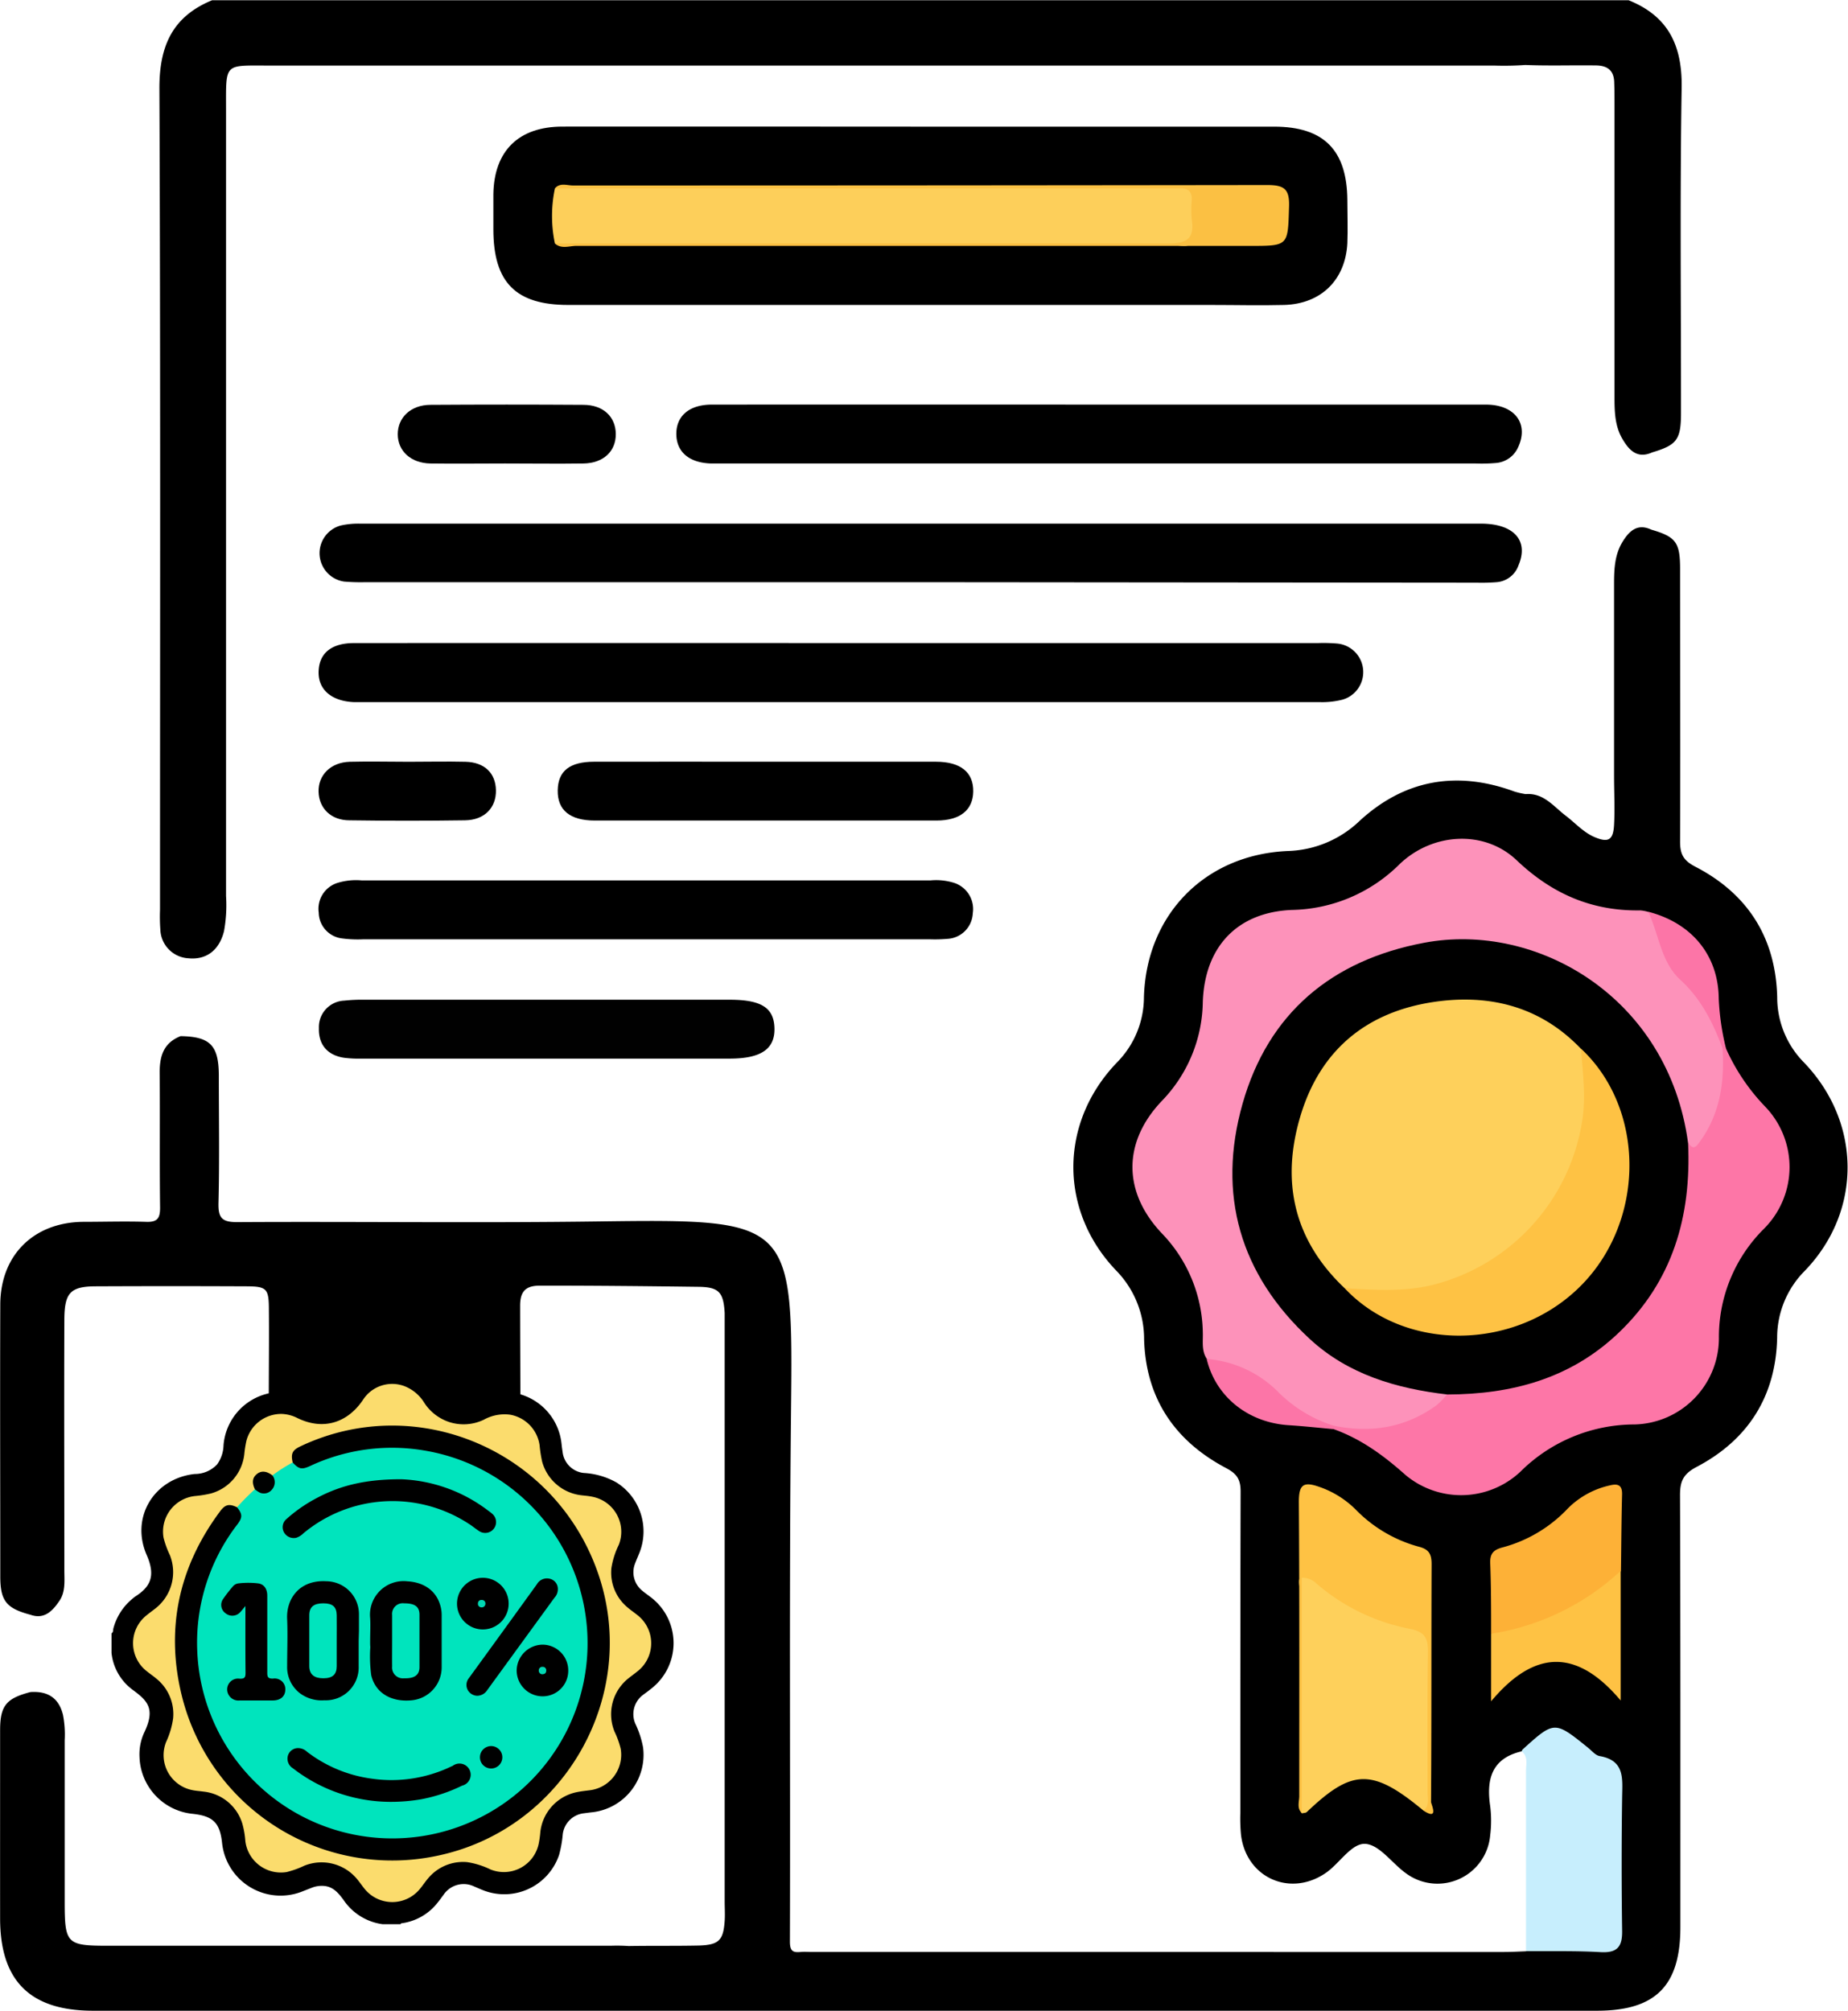 <svg xmlns="http://www.w3.org/2000/svg" id="Layer_1" data-name="Layer 1" viewBox="0 0 329.96 358.95"><defs><style>.cls-1{fill:#010101;}.cls-2{fill:#c7eefd;}.cls-3{fill:#fd92ba;}.cls-4{fill:#fd76a7;}.cls-5{fill:#fed05b;}.cls-6{fill:#fec244;}.cls-7{fill:#fdb137;}.cls-8{fill:#fc75a7;}.cls-9{fill:#fdcf5a;}.cls-10{fill:#fbc043;}.cls-11{fill:#fbdc6d;}.cls-12{fill:#00e4bd;}.cls-13{fill:#000101;}.cls-14{fill:#00d8b4;}.cls-15{fill:#00d8b3;}</style></defs><title>guaranteed-results</title><path d="M60.72,187a5.31,5.31,0,0,1-5-5.11,31.37,31.37,0,0,1-.06-3.5c0-48.91.1-97.83-.11-146.75,0-7.55,2.37-12.78,9.42-15.67h252.9c7.09,2.84,9.6,8.08,9.48,15.63-.32,19.36-.1,38.72-.12,58.09,0,4.74-.76,5.69-5.14,7-2.72,1.22-4.18-.45-5.35-2.46-1.33-2.29-1.38-4.89-1.38-7.47q0-26.07,0-52.12c0-1.29,0-2.57-.05-3.85,0-2.17-1.08-3.15-3.25-3.18-4.2-.06-8.41.09-12.62-.08a55.28,55.28,0,0,1-5.61.1H75c-7.93,0-7.55-.52-7.55,7.72q0,70.26,0,140.52a25.88,25.88,0,0,1-.36,6.28C66.24,185.58,63.92,187.32,60.72,187Z" transform="translate(-27.09 -15.93)"></path><path d="M298.79,328.57c-5.37,1.25-6.33,5-5.63,9.76a21,21,0,0,1,0,5.25,9.45,9.45,0,0,1-15,6.79c-2.47-1.75-4.65-5-7.17-5.27s-4.66,3.43-7.14,5.15c-6.36,4.42-14.25.91-15.18-6.77a30.84,30.84,0,0,1-.12-3.85c0-19.15,0-38.29.05-57.44,0-2.16-.65-3.16-2.6-4.19-9.18-4.85-14.34-12.48-14.63-23a17.48,17.48,0,0,0-5-12.27c-10.24-10.71-10.16-26.43.17-37.15a16.62,16.62,0,0,0,4.8-11.63c.42-14.74,10.9-25.45,25.66-26.1a19.32,19.32,0,0,0,12.86-5.39c8-7.36,17.36-9,27.62-5.23a14.82,14.82,0,0,0,2,.46c3.22-.26,5,2.21,7.17,3.86,1.67,1.27,3.08,2.88,5,3.75,2.58,1.13,3.48.65,3.63-2.11.16-2.91,0-5.84,0-8.75V120.13c0-2.59.11-5.17,1.5-7.45,1.16-1.9,2.62-3.38,5.15-2.2,4.37,1.28,5.14,2.25,5.14,7,0,16.23.06,32.47,0,48.7,0,2.27.61,3.37,2.72,4.47,9.4,4.86,14.37,12.73,14.62,23.33a16.51,16.51,0,0,0,4.78,11.62c10.32,10.75,10.38,26.56.16,37.18a16.88,16.88,0,0,0-4.95,11.92c-.22,10.47-5.18,18.27-14.4,23.11-2.42,1.28-2.95,2.61-2.94,5.07.09,25.7.06,51.39.06,77.09,0,10.47-4.44,14.91-14.9,14.91H43.71c-11.23,0-16.59-5.32-16.6-16.45s0-22.42,0-33.63c0-4.39,1.11-5.69,5.42-6.81,3.17-.21,5.09,1.12,5.81,4.09a18.5,18.5,0,0,1,.3,4.52q0,14.34,0,28.68c0,7.66.3,8,7.82,8h89.71a30.06,30.06,0,0,1,3.15.05c4.21-.07,8.42,0,12.62-.09,3.52-.12,4.3-.95,4.54-4.39.08-1.16,0-2.33,0-3.5V253.48c0-1,0-2.1,0-3.15-.21-3.68-1-4.63-4.62-4.68-9.47-.12-18.93-.22-28.4-.21-2.57,0-3.51,1.09-3.5,3.6,0,9.1.1,18.2,0,27.29-1.83,7.76-9.25,11.44-15.83,7.06-4.74-3.15-8.09-2.94-12.82,0-7.61,4.7-15.94-.41-16.14-9.41-.19-8,0-16.09-.07-24.14,0-3.92-.35-4.27-4.15-4.28q-13.32-.06-26.64,0c-4.63,0-5.7,1.1-5.73,5.9-.06,14.93,0,29.85,0,44.78,0,1.86.23,3.83-.87,5.45s-2.59,3.42-5.15,2.51c-4.3-1.14-5.41-2.44-5.42-6.8,0-16.22-.06-32.43,0-48.64.05-8.81,6-14.63,14.8-14.71,3.74,0,7.49-.12,11.22,0,2.05.08,2.53-.66,2.51-2.59-.1-8,0-16.09-.07-24.14,0-3,.79-5.26,3.73-6.42,5.26.08,6.81,1.62,6.83,7,0,7.59.13,15.18-.06,22.77-.07,2.71.64,3.45,3.41,3.43,21.41-.12,42.83.17,64.24-.12,35.15-.46,34.94-.31,34.57,34.65-.33,31.3-.09,62.59-.19,93.89,0,1.7.5,2,1.91,1.87.69-.06,1.4,0,2.1,0H295.7c1.28,0,2.57-.08,3.85-.12,3.32-1.66,6.88-.72,10.32-.83,5.44-.17,5.55-.15,5.56-5.42,0-7.33-.06-14.66,0-22,0-2.57-.55-4.58-3.07-5.67-.42-.18,0,.15-.29-.18C308.1,325.88,303.81,324.18,298.79,328.57Z" transform="translate(-27.09 -15.93)"></path><path d="M191.75,38.54H254.6c8.86,0,13,4.2,13.06,13.12,0,2.57.1,5.15,0,7.71-.35,6.54-4.7,10.81-11.27,11-4.32.11-8.66,0-13,0H128.56c-9.37,0-13.36-4-13.38-13.46,0-2.1,0-4.21,0-6.31.12-7.73,4.5-12.06,12.32-12.07Q159.62,38.51,191.75,38.54Z" transform="translate(-27.09 -15.93)"></path><path d="M191.38,119.86h-99a35.29,35.29,0,0,1-3.85-.11,5.12,5.12,0,0,1-.63-10,14.34,14.34,0,0,1,3.47-.34q100.07,0,200.14,0c5.92,0,8.59,3.05,6.7,7.45a4.49,4.49,0,0,1-3.93,3,34.21,34.21,0,0,1-3.51.09Z" transform="translate(-27.09 -15.93)"></path><path d="M177.42,130.73h85a29.17,29.17,0,0,1,3.5.09,5.12,5.12,0,0,1,.91,10,14.73,14.73,0,0,1-4.15.45q-85.34,0-170.68,0c-.58,0-1.17,0-1.75,0-4-.18-6.41-2.27-6.27-5.54s2.36-5,6.35-5Q133.87,130.71,177.42,130.73Z" transform="translate(-27.09 -15.93)"></path><path d="M223.63,88.16q34.39,0,68.77,0c5.18,0,7.69,3.43,5.76,7.59a4.74,4.74,0,0,1-4.07,2.84,29.33,29.33,0,0,1-3.51.08H154.09c-3.89-.1-6.15-2-6.24-5.12-.08-3.32,2.26-5.38,6.31-5.39Q188.9,88.14,223.63,88.16Z" transform="translate(-27.09 -15.93)"></path><path d="M142.2,183.61H92a21.58,21.58,0,0,1-3.86-.16A4.72,4.72,0,0,1,84,178.86a4.85,4.85,0,0,1,3.2-5.27,11.28,11.28,0,0,1,4.5-.49h101.5a10.69,10.69,0,0,1,4.16.41,4.91,4.91,0,0,1,3.42,5.46,4.78,4.78,0,0,1-4.53,4.56,25.6,25.6,0,0,1-3.16.08Z" transform="translate(-27.09 -15.93)"></path><path class="cls-1" d="M124.68,204.91h-33a20.71,20.71,0,0,1-3.15-.15c-3-.45-4.59-2.37-4.5-5.3a4.72,4.72,0,0,1,4.53-4.9,29.09,29.09,0,0,1,3.5-.16q32.65,0,65.31,0c5.66,0,7.91,1.43,8,5.09s-2.33,5.42-8,5.42Z" transform="translate(-27.09 -15.93)"></path><path d="M164,151.91q15.09,0,30.17,0c4.44,0,6.75,1.88,6.69,5.34-.06,3.3-2.35,5.15-6.55,5.16q-30.51,0-61,0c-4.45,0-6.69-1.85-6.64-5.37s2.18-5.12,6.5-5.13C143.42,151.89,153.71,151.91,164,151.91Z" transform="translate(-27.09 -15.93)"></path><path class="cls-2" d="M298.79,328.57a1.05,1.05,0,0,1,.15-.32c5.71-5.16,5.71-5.16,11.78-.25.63.52,1.25,1.29,2,1.42,4.5.79,4.05,4,4,7.34q-.17,11.91,0,23.82c.05,2.85-.83,4-3.83,3.84-4.43-.26-8.88-.14-13.33-.18q0-16,0-32.09C299.54,330.93,300,329.56,298.79,328.57Z" transform="translate(-27.09 -15.93)"></path><path d="M117.27,98.67c-4.44,0-8.89.06-13.33,0-3.49-.06-5.82-2.22-5.83-5.21s2.32-5.23,5.79-5.26q13.66-.09,27.34,0c3.57,0,5.78,2.14,5.8,5.21s-2.18,5.19-5.75,5.26C126.62,98.74,121.94,98.67,117.27,98.67Z" transform="translate(-27.09 -15.93)"></path><path d="M100.05,151.92c3.39,0,6.77-.08,10.15,0s5.38,2,5.44,5.08-2,5.32-5.52,5.37q-10.32.15-20.63,0c-3.32,0-5.44-2.16-5.52-5.1s2.13-5.26,5.59-5.35S96.56,151.92,100.05,151.92Z" transform="translate(-27.09 -15.93)"></path><path class="cls-3" d="M242.58,258.53c-1-1.46-.67-3.15-.73-4.75a26,26,0,0,0-7.31-17.67c-7-7.4-7-16.3,0-23.65a25.89,25.89,0,0,0,7.31-17.68c.35-9.86,6.16-16,15.88-16.41a27.93,27.93,0,0,0,19.17-8.09c5.9-5.74,15.24-6.27,21-.77,6.32,6,13.44,9.08,22.07,8.94a6.71,6.71,0,0,1,1.38.26c1.55.73,2,2.18,2.34,3.67a15.82,15.82,0,0,0,4.18,7.93c3.92,3.67,6,8.2,7.16,13.26,1.42,5.92-.14,11.24-3.4,16.15-.9,1.37-2.11,2.86-3.68.51-1.52-4.28-2-8.86-4.12-13-7.26-14.12-18.89-22.09-34.6-22.66C268,183.81,251,199,248.52,219.41a39,39,0,0,0,10.33,32.29c5.84,6.39,13.42,10,22,11.42,1.71.28,3.55.25,4.82,1.76,0,1.81-1.39,2.59-2.65,3.36-5.46,3.36-11.21,4.89-17.51,2.56a18.23,18.23,0,0,1-9.82-4.87c-3.21-3-6.61-5.44-11-6.23A4.56,4.56,0,0,1,242.58,258.53Z" transform="translate(-27.09 -15.93)"></path><path class="cls-4" d="M265.14,270.42c6.67,1.39,12.88.41,18.46-3.64a14.77,14.77,0,0,0,1.91-2c2.48-1.74,5.43-1.05,8.13-1.44,19.62-2.79,34.09-18.85,33.81-39.21,0-1.45-.36-3.08,1.05-4.22.89,1.32,1.34.9,2.15-.24,3.6-5,4.37-10.65,4-16.58a.36.36,0,0,1,.61,0,36.08,36.08,0,0,0,7,10.39,15.56,15.56,0,0,1-.23,21.82A27.2,27.2,0,0,0,334,254.79a15.43,15.43,0,0,1-15.06,15.43,28.92,28.92,0,0,0-20.41,8.46,15.47,15.47,0,0,1-20.52.53c-3.88-3.46-7.92-6.42-12.82-8.16q-.36-.21-.24-.42T265.14,270.42Z" transform="translate(-27.09 -15.93)"></path><path class="cls-5" d="M281.26,339.16c-9.2-7.67-12.8-7.41-20.83.24-.2.19-.61.17-.91.24a3.74,3.74,0,0,1-.33-2.37q0-18.72,0-37.43c0-.94-.61-2.25.67-2.78,1.06-.44,2.06.25,2.89.88a43.43,43.43,0,0,0,17,8c1.88.41,2.61,1.63,2.59,3.56-.05,9.21,0,18.42-.05,27.63C282.31,337.87,282.87,339.13,281.26,339.16Z" transform="translate(-27.09 -15.93)"></path><path class="cls-6" d="M281.26,339.16c1.1-.89.73-2.14.73-3.26,0-8.39-.06-16.79.06-25.18,0-2.54-.67-3.52-3.39-4.05a35.86,35.86,0,0,1-16.46-8,3.63,3.63,0,0,0-2.68-1.09v42c-.91-.87-.45-2-.45-3,0-17.52.05-35-.07-52.56,0-3,.78-3.67,3.59-2.68a17.09,17.09,0,0,1,6.49,4,24.77,24.77,0,0,0,11.33,6.7c1.86.47,2.3,1.37,2.29,3.16-.06,14.13,0,28.26-.1,42.39C282.6,338,284.11,341,281.26,339.16Z" transform="translate(-27.09 -15.93)"></path><path class="cls-7" d="M293.33,307.58c0-4.2,0-8.39-.16-12.58-.07-1.75.61-2.42,2.23-2.84A24.75,24.75,0,0,0,307,285.24a15.25,15.25,0,0,1,7.56-4.15c1.41-.34,2.2-.06,2.15,1.65-.12,4.53-.14,9.07-.2,13.61-3,5-8,7.37-13.11,9.3C300.18,306.84,297,308.69,293.33,307.58Z" transform="translate(-27.09 -15.93)"></path><path class="cls-6" d="M293.33,307.58a43.74,43.74,0,0,0,23.13-11.23V319.5c-7.79-9.25-15.34-9.17-23.13.14Z" transform="translate(-27.09 -15.93)"></path><path class="cls-8" d="M335.27,203.11l-.61,0c-1.71-4.59-3.81-8.84-7.55-12.27-3.48-3.18-3.8-8.1-5.73-12.15,7.74,2,12.5,7.72,12.59,15.46A44.74,44.74,0,0,0,335.27,203.11Z" transform="translate(-27.09 -15.93)"></path><path class="cls-8" d="M265.14,270.42v.63c-2.65-.24-5.31-.53-8-.7-7.25-.48-13-5.12-14.6-11.82a20.14,20.14,0,0,1,12.88,6A24.37,24.37,0,0,0,265.14,270.42Z" transform="translate(-27.09 -15.93)"></path><path class="cls-9" d="M126.17,59.4a23.77,23.77,0,0,1,0-9.83c1.1-.6,2.3-.32,3.45-.32q53.37,0,106.73,0c1.61,0,3.84-.82,4.32,1.74.51,2.73,1,5.61-.63,8.14-.72,1.11-2.18.57-3.3.58q-17.56,0-35.11,0-35.82,0-71.63,0C128.7,59.72,127.39,60,126.17,59.4Z" transform="translate(-27.09 -15.93)"></path><path class="cls-10" d="M126.17,59.4c36.5,0,73-.07,109.5,0,3.4,0,4.71-.92,4.21-4.28a19.46,19.46,0,0,1,0-3.5c.06-1.49-.65-2.12-2.11-2.06-.94,0-1.87,0-2.81,0l-108.8,0c.94-1.08,2.19-.51,3.28-.52q62,0,123.91-.08c3.09,0,4,.75,3.9,3.87-.22,7-.05,7-7,7q-60.19,0-120.4,0C128.63,59.87,127.28,60.4,126.17,59.4Z" transform="translate(-27.09 -15.93)"></path><path d="M328.5,220c.59,13.06-2.74,24.7-12.49,33.94-8.53,8.1-19,10.9-30.5,10.93-9.09-1.06-17.7-3.57-24.56-9.91-12.46-11.51-16.59-25.82-12-42s15.94-25.63,32.42-28.73C301.56,180.43,325,194,328.5,220Z" transform="translate(-27.09 -15.93)"></path><path class="cls-5" d="M267.18,245.9c-9.15-8.65-11.42-19.16-7.85-30.9s11.88-18.47,23.87-20.22c9.93-1.44,19,.85,26.18,8.39,3.68,8.78,1.36,17.13-2.8,24.79-6.76,12.43-17.8,18.7-31.92,19.42A14.78,14.78,0,0,1,267.18,245.9Z" transform="translate(-27.09 -15.93)"></path><path class="cls-6" d="M267.18,245.9c5.31.3,10.58.69,15.88-.63a35.93,35.93,0,0,0,26.49-29c.77-4.5.13-8.77-.17-13.14,11.56,10.81,11.52,30.78-.09,42.39S277.93,257.36,267.18,245.9Z" transform="translate(-27.09 -15.93)"></path><path d="M47,307.5c.35-.19.26-.57.33-.86a10.25,10.25,0,0,1,3.52-5.4c.12-.1.25-.21.38-.3,2.71-1.73,3.7-3.65,2.05-7.42-2.93-6.69,1.28-13.67,8.59-14.46a5.42,5.42,0,0,0,4-1.73A6.1,6.1,0,0,0,67,273.94a10.32,10.32,0,0,1,14.77-8.49,6.23,6.23,0,0,0,2.89.79,4.53,4.53,0,0,0,3.65-2.15,11,11,0,0,1,5.35-4.39A10.31,10.31,0,0,1,105.25,263c.38.49.74,1,1.12,1.48a4.31,4.31,0,0,0,5.26,1.38,17,17,0,0,1,4.06-1.34,10.31,10.31,0,0,1,11.66,9.13c.05.49.12,1,.19,1.46a4.25,4.25,0,0,0,3.78,3.77,13.38,13.38,0,0,1,5.85,1.7,10.33,10.33,0,0,1,4.18,12.32c-.28.73-.61,1.44-.88,2.17a4.23,4.23,0,0,0,1.25,4.79c.52.44,1.09.83,1.63,1.25a10.28,10.28,0,0,1,.16,16.16c-.5.41-1,.78-1.56,1.19a4.29,4.29,0,0,0-1.39,5.25,16.74,16.74,0,0,1,1.35,4.16,10.32,10.32,0,0,1-9,11.57c-.52.05-1,.12-1.55.19a4.27,4.27,0,0,0-3.79,3.76,20.64,20.64,0,0,1-.65,3.66,10.33,10.33,0,0,1-13.36,6.4c-.61-.23-1.2-.5-1.8-.75a4.32,4.32,0,0,0-5.47,1.48c-.34.44-.65.9-1,1.32a9.78,9.78,0,0,1-6.52,3.77c-.07,0-.13.11-.2.16H95.4a10,10,0,0,1-7-4.37c-.89-1.19-1.82-2.33-3.48-2.46a4.85,4.85,0,0,0-2.2.34l-1.92.75A10.5,10.5,0,0,1,66.75,345c-.38-3.66-1.58-4.87-5.25-5.27A10.53,10.53,0,0,1,52,329.56a9.19,9.19,0,0,1,.86-4.38c2-4.2.59-5.61-2-7.53A9.4,9.4,0,0,1,47,311Z" transform="translate(-27.09 -15.93)"></path><path class="cls-11" d="M77.4,268.34a6.69,6.69,0,0,1,2.66.67c4.8,2.41,9.12.82,11.8-3.12a6.2,6.2,0,0,1,7.47-2.5,7.25,7.25,0,0,1,3.54,3,8.48,8.48,0,0,0,4.32,3.36,8.32,8.32,0,0,0,6.29-.38,7.62,7.62,0,0,1,4.72-.89,6.45,6.45,0,0,1,5.24,5.49,23.17,23.17,0,0,0,.45,2.89,8.23,8.23,0,0,0,7,6c.68.08,1.37.13,2,.27a6.37,6.37,0,0,1,4.68,8.59,14.39,14.39,0,0,0-1.32,4.17,8.08,8.08,0,0,0,2.9,7c.59.51,1.25.95,1.85,1.44a6.36,6.36,0,0,1,.06,9.84c-.55.46-1.14.87-1.7,1.32a8.18,8.18,0,0,0-2.53,9.6,15.39,15.39,0,0,1,1.08,3,6.38,6.38,0,0,1-5.52,7.43c-.81.1-1.62.19-2.42.36a8.19,8.19,0,0,0-6.41,7.16,17.09,17.09,0,0,1-.28,2,6.35,6.35,0,0,1-8.61,4.62,14.53,14.53,0,0,0-4.18-1.31,8.12,8.12,0,0,0-7,2.94c-.51.6-.94,1.26-1.44,1.86a6.36,6.36,0,0,1-9.84,0c-.43-.53-.82-1.1-1.25-1.63A8.23,8.23,0,0,0,81.4,349a16.34,16.34,0,0,1-3.12,1.12,6.39,6.39,0,0,1-7.38-5.49,15.57,15.57,0,0,0-.55-3.18,8.12,8.12,0,0,0-6.93-5.69c-.68-.1-1.37-.13-2-.27a6.36,6.36,0,0,1-4.67-8.59A14.78,14.78,0,0,0,58,322.7a8.1,8.1,0,0,0-3-7.11c-.57-.49-1.2-.9-1.78-1.38a6.34,6.34,0,0,1,0-9.89c.55-.46,1.14-.87,1.7-1.32a8.22,8.22,0,0,0,2.5-9.46,16.28,16.28,0,0,1-1.13-3.11A6.39,6.39,0,0,1,61.88,283a20.15,20.15,0,0,0,2.9-.47,8.21,8.21,0,0,0,5.93-7,19.79,19.79,0,0,1,.38-2.41A6.43,6.43,0,0,1,77.4,268.34Z" transform="translate(-27.09 -15.93)"></path><path class="cls-12" d="M69.41,285a44.19,44.19,0,0,1,3.2-3.22c.33-.16.54.11.78.24a1.5,1.5,0,0,0,1.81-.15,1.63,1.63,0,0,0,.61-1.73c-.07-.27-.22-.55-.07-.84A28.32,28.32,0,0,1,79.36,277c1.42,1.15,2.75.51,4.16-.1a34.3,34.3,0,0,1,10.89-2.66,33.88,33.88,0,0,1,16,2.48,35,35,0,0,1,21.74,29.64,34.15,34.15,0,0,1-3.5,18.43,35.21,35.21,0,0,1-27.42,19.34,34.15,34.15,0,0,1-18.35-2.84,34.76,34.76,0,0,1-17-16.13,34.2,34.2,0,0,1-3.68-13.11,35,35,0,0,1,3.68-18.78,31.36,31.36,0,0,1,3.07-4.89c.73-1,1.25-1.94.45-3.12C69.32,285.21,69.37,285.11,69.41,285Z" transform="translate(-27.09 -15.93)"></path><path d="M69.41,285c1,1.24,1,1.85,0,3.14a34.58,34.58,0,0,0-7.11,22.29,34.86,34.86,0,1,0,40.86-35.51,34.49,34.49,0,0,0-20.71,2.72c-1.49.68-2,.56-3.1-.63-.36-1.58-.06-2.2,1.37-2.88,20.91-9.92,45.82.83,53.27,23,7.25,21.57-6.16,45.13-28.43,50A38.7,38.7,0,0,1,59.64,319c-3.06-12-.74-23.16,6.67-33.17C67.27,284.48,68,284.33,69.41,285Z" transform="translate(-27.09 -15.93)"></path><path class="cls-13" d="M75.74,279.32a2,2,0,0,1-.14,2.58,1.83,1.83,0,0,1-2.12.49,4.94,4.94,0,0,1-.87-.59c-.57-1.19-.46-2.06.32-2.71S74.66,278.5,75.74,279.32Z" transform="translate(-27.09 -15.93)"></path><path d="M91.13,308.87c0,1.5,0,3,0,4.5A5.87,5.87,0,0,1,85,319.46a6.47,6.47,0,0,1-4.4-1.29,5.86,5.86,0,0,1-2.24-4.78c0-2.81.12-5.62,0-8.42-.19-3.59,2.17-7.05,7-6.76a5.88,5.88,0,0,1,5.82,5.87c0,1,0,2,0,3Z" transform="translate(-27.09 -15.93)"></path><path d="M93.18,308.78c0-1.34.08-2.69,0-4a6,6,0,0,1,6.65-6.56c2.87.16,5.06,1.61,5.84,4.19a6,6,0,0,1,.28,1.84c0,3.07,0,6.14,0,9.21a5.91,5.91,0,0,1-5.33,6c-3.7.37-6.53-1.34-7.25-4.49a25.18,25.18,0,0,1-.16-5C93.17,309.56,93.18,309.17,93.18,308.78Z" transform="translate(-27.09 -15.93)"></path><path d="M98.7,280a27.31,27.31,0,0,1,15.51,5.57,7.82,7.82,0,0,1,.85.67,1.94,1.94,0,0,1-2.35,3.06c-.69-.43-1.33-1-2-1.4a24.89,24.89,0,0,0-29.47,1.77,3.24,3.24,0,0,1-1.23.77,2,2,0,0,1-2.19-.92,1.9,1.9,0,0,1,.48-2.47,26.52,26.52,0,0,1,5.3-3.67C87.86,281.1,92.37,280,98.7,280Z" transform="translate(-27.09 -15.93)"></path><path d="M96.91,337.59a28.49,28.49,0,0,1-17.53-6,2,2,0,0,1-.9-2.19A1.89,1.89,0,0,1,80.14,328a2.32,2.32,0,0,1,1.78.66,24.26,24.26,0,0,0,11.61,4.8,24.64,24.64,0,0,0,13.58-1.93c.26-.12.53-.25.8-.36a2,2,0,1,1,1.68,3.53,28.62,28.62,0,0,1-7.3,2.43A32.13,32.13,0,0,1,96.91,337.59Z" transform="translate(-27.09 -15.93)"></path><path d="M70.91,302.63c-.43.51-.66.82-.93,1.1a1.89,1.89,0,0,1-2.57.23,1.83,1.83,0,0,1-.48-2.59,26.84,26.84,0,0,1,1.74-2.24,1.56,1.56,0,0,1,1-.54,14.72,14.72,0,0,1,3.51,0c1.07.14,1.63,1,1.63,2.2,0,4.6,0,9.2,0,13.8,0,.78.21,1,1,1a1.91,1.91,0,0,1,2.23,1.9c0,1.23-.82,2-2.25,2H69.89a2,2,0,0,1-2.24-1.94,1.94,1.94,0,0,1,2.2-1.95c1,.06,1.09-.32,1.08-1.15C70.89,310.57,70.91,306.73,70.91,302.63Z" transform="translate(-27.09 -15.93)"></path><path d="M112.27,318.65a2,2,0,0,1-1.65-1,1.91,1.91,0,0,1,.17-2.12l3.16-4.35q4.51-6.21,9-12.43a2.06,2.06,0,0,1,2.24-1,1.86,1.86,0,0,1,1.48,1.52,2.24,2.24,0,0,1-.59,1.89L115.28,316c-.44.6-.87,1.21-1.32,1.82A2.14,2.14,0,0,1,112.27,318.65Z" transform="translate(-27.09 -15.93)"></path><path d="M128.55,314.19a4.56,4.56,0,0,1-4.62,4.56,4.63,4.63,0,0,1-4.59-4.64,4.68,4.68,0,0,1,4.66-4.58A4.6,4.6,0,0,1,128.55,314.19Z" transform="translate(-27.09 -15.93)"></path><path d="M113.13,306.81a4.61,4.61,0,0,1-.08-9.21,4.61,4.61,0,1,1,.08,9.21Z" transform="translate(-27.09 -15.93)"></path><path class="cls-13" d="M116.74,329.22a2,2,0,1,1-3.9-.06,2,2,0,0,1,3.9.06Z" transform="translate(-27.09 -15.93)"></path><path class="cls-12" d="M87.21,308.87c0,1.5,0,3,0,4.5s-.76,2.16-2.38,2.16-2.5-.66-2.52-2.15q0-4.54,0-9.09c0-1.5.81-2.14,2.5-2.14s2.38.63,2.4,2.13S87.21,307.34,87.21,308.87Z" transform="translate(-27.09 -15.93)"></path><path class="cls-12" d="M97.1,308.83c0-1.53,0-3.06,0-4.59a1.91,1.91,0,0,1,2.14-2.09c1.84,0,2.73.53,2.75,2,0,3.13,0,6.25,0,9.38,0,1.45-.94,2.06-2.75,2a1.93,1.93,0,0,1-2.14-2.11C97.08,311.89,97.1,310.36,97.1,308.83Z" transform="translate(-27.09 -15.93)"></path><path class="cls-14" d="M123.93,314.81a.63.63,0,0,1-.64-.69.62.62,0,0,1,.7-.63.61.61,0,0,1,.63.69C124.61,314.62,124.34,314.79,123.93,314.81Z" transform="translate(-27.09 -15.93)"></path><path class="cls-15" d="M113.05,302.87a.63.63,0,0,1-.62-.74.6.6,0,0,1,.66-.58.62.62,0,0,1,.67.68A.64.64,0,0,1,113.05,302.87Z" transform="translate(-27.09 -15.93)"></path></svg>